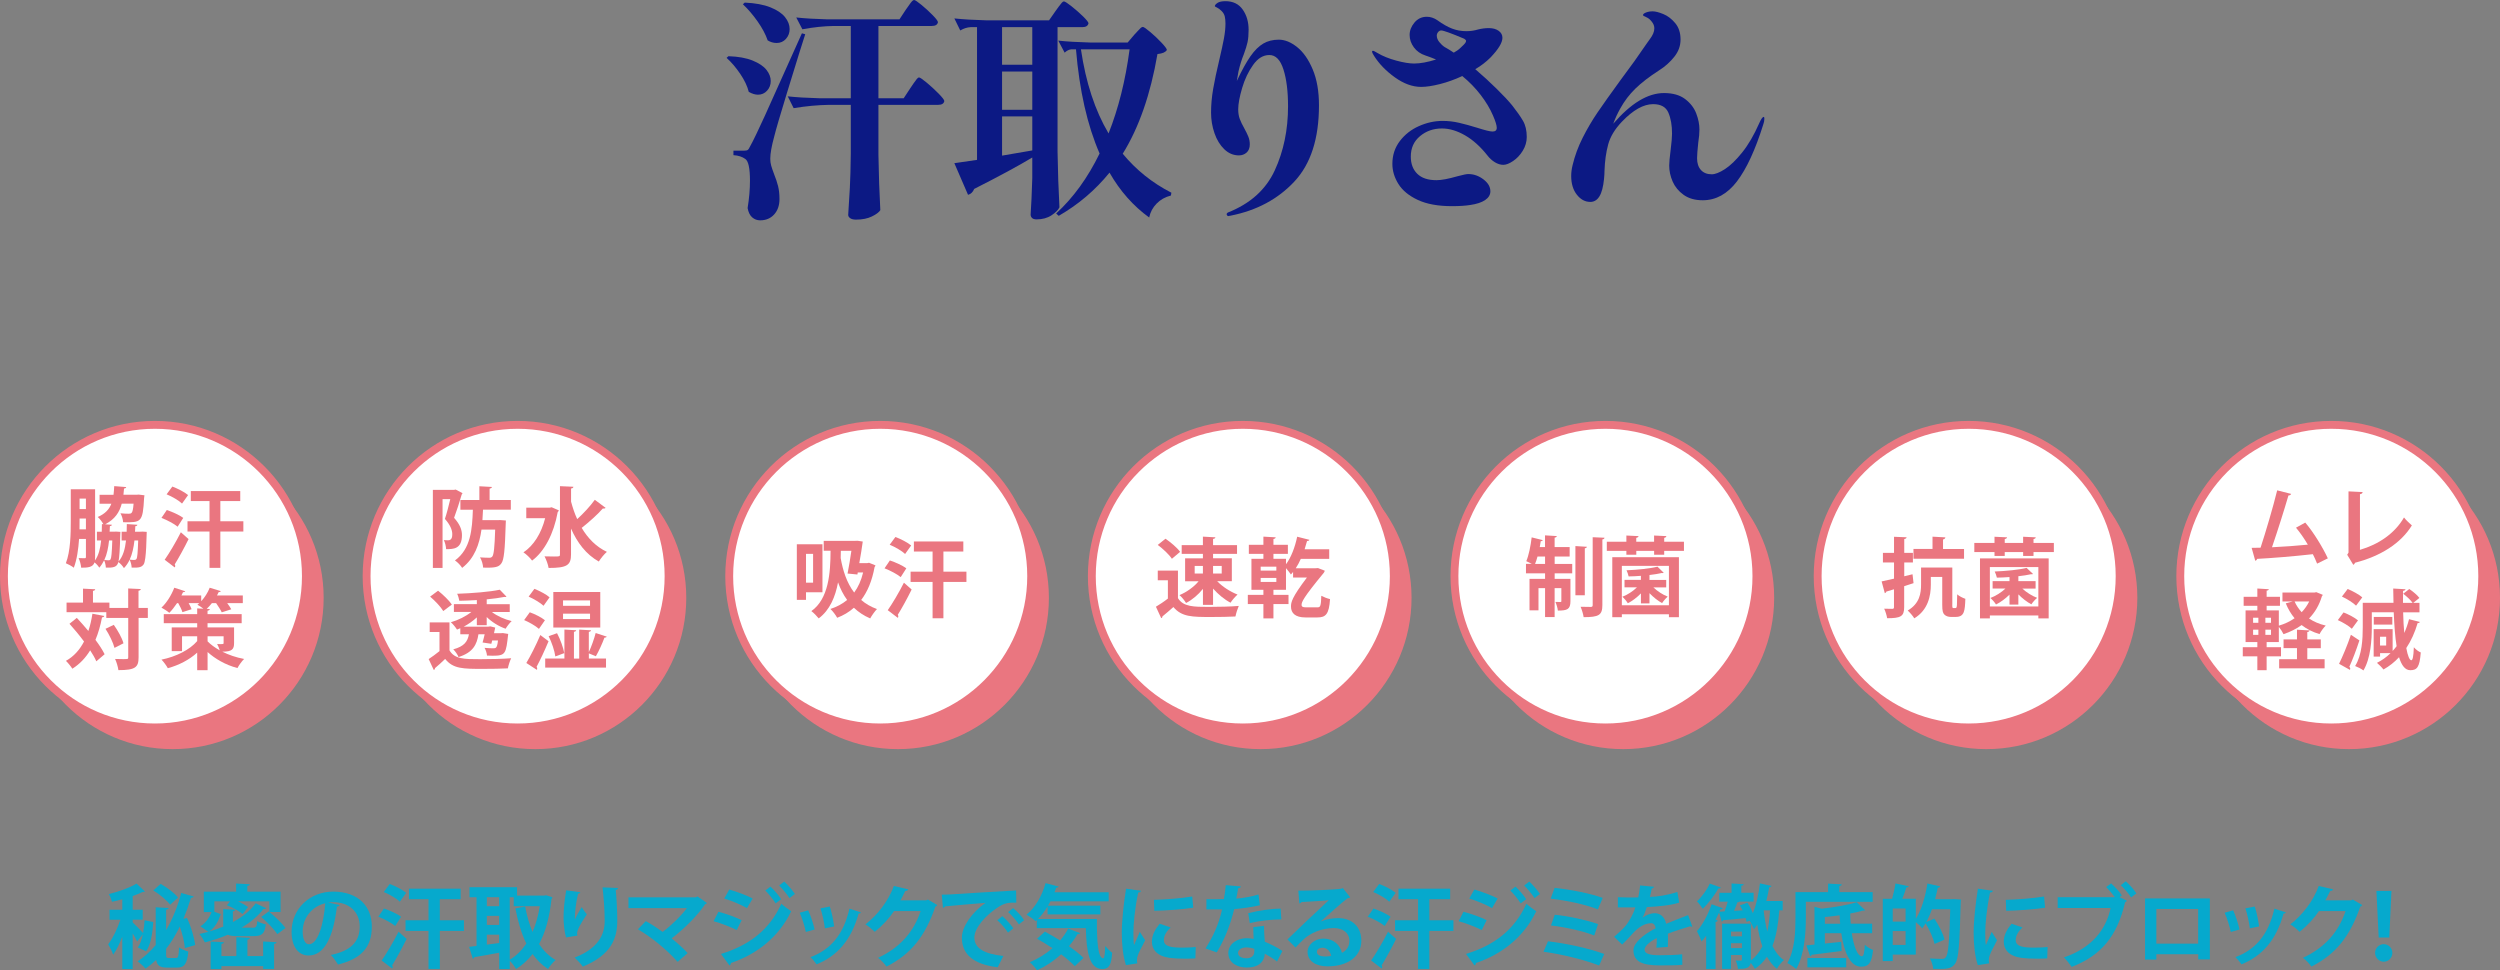<?xml version="1.0" encoding="UTF-8"?><svg id="_レイヤー_2" xmlns="http://www.w3.org/2000/svg" viewBox="0 0 635.17 246.5"><rect x="0" y="0" width="635.17" height="246.5" fill="#808080" stroke="none"/><defs><style>.cls-1{fill:#ea7680;}.cls-2{fill:#06a9cd;}.cls-3{fill:#0c1984;}.cls-4{fill:#fff;stroke:#ea7680;stroke-miterlimit:10;stroke-width:2px;}</style></defs><g id="_デザイン"><g><path class="cls-2" d="m35.03,240.71c.6-.87.99-2.05,1.26-3.33l-1.45,1.82c-.23-.53-.67-1.29-1.13-2.05v9.04h-2.64v-8.21c-.69,1.77-1.47,3.43-2.32,4.58-.23-.78-.85-1.95-1.27-2.64,1.2-1.52,2.37-4.02,3.11-6.25h-2.76v-2.53h3.24v-2.67c-.87.25-1.75.46-2.6.64-.14-.55-.51-1.43-.83-1.95,2.57-.64,5.38-1.63,7.04-2.67l2.14,2c-.16.14-.37.14-.6.14-.71.34-1.56.69-2.51,1.03v3.47h2.55v2.53h-2.55v.69c.57.51,2.12,2.09,2.64,2.71.18-1.03.32-2.14.39-3.24l2.21.44c-.21,2.76-.6,5.7-1.82,7.45l-2.12-.99Zm7.17,1.61c0,.94.09,1.08.74,1.08h1.77c.58,0,.69-.48.78-2.69.55.41,1.63.87,2.35,1.04-.28,3.1-.97,4.09-2.88,4.09h-2.46c-1.82,0-2.57-.48-2.83-1.95-.85.81-1.75,1.54-2.69,2.21-.44-.53-1.38-1.4-2-1.86,1.68-1.1,3.22-2.51,4.58-4.14v-9.59l3.27.18c-.02.23-.21.37-.62.44v5.17c1.63-2.78,2.92-5.98,3.84-9.43l3.15.9c-.07.21-.3.32-.67.32-.58,1.89-1.22,3.68-1.93,5.38l.9-.25c1.04,2.16,1.86,5.01,2.09,6.9l-2.62.76c-.11-1.47-.6-3.56-1.29-5.45-1.01,2.05-2.16,3.96-3.47,5.63v1.26Zm-1.38-17.75c1.61.92,3.52,2.32,4.41,3.47l-2,1.82c-.8-1.1-2.67-2.64-4.28-3.63l1.86-1.66Z"/><path class="cls-2" d="m64.19,235.7c.9,0,1.06-.23,1.17-1.68.51.34,1.52.69,2.18.83-.3,2.39-.99,2.99-3.13,2.99h-4.07c-1.13,0-1.91-.09-2.46-.35-1.84.78-3.79,1.43-5.82,1.95-.28-.57-.94-1.61-1.38-2.14.76-.16,1.5-.34,2.25-.55l-2.02-1.4c1.33-.83,2.28-2.18,2.83-3.63h-1.96v-5.17h8.21v-2.07l3.47.18c-.02.23-.18.37-.62.44v1.45h8.44v5.17h-2.83v-2.71h-7.96c.97.46,1.95.99,2.53,1.45l-1.38,1.77c-.85-.74-2.58-1.68-4-2.23l.8-.99h-3.98v2.64l1.63.6c-.55,1.7-1.38,3.33-2.9,4.39v.02c1.22-.35,2.39-.76,3.54-1.24-.02-.14-.02-.3-.02-.46v-3.98l3.04.16c-.02.23-.16.35-.58.41v2.71c2.39-1.26,4.42-2.85,5.79-4.76l2.67,1.26c-.09.11-.25.21-.46.21-.07,0-.16,0-.23-.02-1.45,1.86-3.36,3.43-5.54,4.74h2.76Zm2.67,7.2v-3.7l3.4.18c-.02.23-.21.37-.62.44v6.35h-2.78v-.71h-10.6v.74h-2.74v-6.99l3.36.18c-.02.23-.21.37-.62.44v3.08h3.79v-4.81l3.43.18c-.02.25-.18.39-.62.44v4.19h4Zm3.59-5.56c-.78-1.22-2.58-3.08-4.09-4.37l1.91-1.4c1.5,1.2,3.38,2.97,4.25,4.21l-2.07,1.56Z"/><path class="cls-2" d="m86.29,229.95c-.09.21-.37.39-.69.39-.94,7.86-3.24,12.42-7.2,12.42-2.51,0-4.32-2.12-4.32-6.02,0-5.89,4.69-10.21,10.55-10.21,6.51,0,9.84,3.86,9.84,8.85,0,5.4-2.78,8.21-8.58,9.68-.44-.69-1.08-1.66-1.84-2.44,5.24-1.03,7.34-3.54,7.34-7.2s-2.58-6.21-6.81-6.21c-.41,0-.78.05-1.17.09l2.88.64Zm-3.66-.46c-3.5.83-5.73,3.84-5.73,7.13,0,1.93.58,3.29,1.59,3.29,2.25,0,3.75-5.04,4.14-10.42Z"/><path class="cls-2" d="m97.54,230.82c1.45.48,3.4,1.36,4.37,2.09l-1.5,2.35c-.9-.76-2.81-1.77-4.3-2.35l1.43-2.09Zm-.58,13.22c1.22-1.75,2.94-4.62,4.3-7.31l2.05,1.82c-1.2,2.41-2.58,4.92-3.68,6.71.09.14.14.28.14.41s-.05.28-.14.39l-2.67-2.02Zm2.05-19.45c1.43.53,3.27,1.47,4.19,2.25l-1.61,2.25c-.83-.8-2.64-1.86-4.09-2.46l1.52-2.05Zm18.86,9.22v2.71h-6.12v9.66h-2.88v-9.66h-5.84v-2.71h5.84v-5.36h-4.97v-2.67h13.13v2.67h-5.29v5.36h6.12Z"/><path class="cls-2" d="m138.71,227.44l1.63.53c-.02.18-.14.35-.23.48-.48,4.6-1.52,8.39-3.15,11.41,1.13,1.68,2.51,3.08,4.21,4.05-.62.51-1.52,1.56-1.93,2.28-1.56-.99-2.85-2.28-3.93-3.79-1.2,1.52-2.57,2.78-4.18,3.79-.37-.62-1.03-1.52-1.61-2.07v2.07h-2.69v-4.14c-2.37.44-4.69.87-6.3,1.13-.05.23-.23.37-.41.39l-.94-3.01,1.89-.23v-12.37h-1.79v-2.55h12.09v2.14h6.88l.48-.09Zm-11.89.51h-3.13v2.28h3.13v-2.28Zm-3.13,4.74v2.3h3.13v-2.3h-3.13Zm0,4.78v2.53l3.13-.41v-2.12h-3.13Zm5.82-9.52v15.87c1.63-.94,3.04-2.35,4.21-4.09-1.26-2.58-2.14-5.59-2.78-8.94l2.48-.48c.44,2.32,1.04,4.51,1.88,6.48.83-1.93,1.45-4.14,1.84-6.55h-6.62v-2.28h-1.01Z"/><path class="cls-2" d="m143.8,238.18c-.44-1.61-.6-3.63-.62-4.99,0-1.7.18-4.21.67-6.99l3.59.48c-.07.28-.34.37-.57.41-.51,1.89-.9,5.2-.8,6.51.44-1.01,1.2-2.3,1.72-3.13.3.53.97,1.47,1.31,1.84-1.47,2.18-2.48,3.89-2.48,4.85,0,.16.02.34.07.55l-2.88.46Zm13.22-12.58c-.02.28-.21.44-.58.55.18,1.82.39,4.88.39,7.8-.02,4.44-1.45,8.62-8.76,11.64-.39-.6-1.47-1.75-2.07-2.3,6.3-2.44,7.63-6.16,7.63-9.29s-.3-6.42-.55-8.55l3.93.16Z"/><path class="cls-2" d="m179.6,229.4c-.07.18-.23.3-.48.37-1.91,2.87-5.36,6.28-8.48,8.65,1.36,1.08,3.08,2.62,4.07,3.73l-2.55,2.23c-2.55-2.92-6.62-6.28-10.1-8.28l2.02-2.07c1.38.74,2.9,1.75,4.28,2.74,2.39-1.79,4.78-4.19,6.16-6.05h-14.85v-2.74h17.15l.39-.23,2.39,1.66Z"/><path class="cls-2" d="m182.53,231.65c2.05.53,4.37,1.38,5.89,2.14l-1.24,2.51c-1.5-.76-3.91-1.72-5.89-2.25l1.24-2.39Zm.64,10.72c7.01-2.16,12.21-5.93,15.34-12.74.57.51,1.88,1.49,2.51,1.89-3.13,6.55-8.76,10.95-15.34,13.15.05.23-.07.48-.34.62l-2.16-2.92Zm2.12-16.37c2.05.6,4.35,1.45,5.93,2.28l-1.43,2.44c-1.61-.9-3.77-1.82-5.79-2.44l1.29-2.28Zm10.46-.74c.92.83,2.09,2.21,2.71,3.2l-1.4,1.06c-.53-.9-1.82-2.48-2.62-3.27l1.31-.99Zm3.5-1.29c.92.85,2.09,2.23,2.71,3.15l-1.38,1.06c-.58-.92-1.82-2.41-2.62-3.2l1.29-1.01Z"/><path class="cls-2" d="m205.34,231.28c.64,1.38,1.33,3.5,1.63,4.88l-2.23.62c-.3-1.43-.92-3.45-1.56-4.88l2.16-.62Zm13.38.53c-.07.18-.28.32-.57.3-1.89,6.78-5.45,10.78-10.69,12.9-.3-.46-1.04-1.38-1.56-1.82,4.92-1.84,8.37-5.5,9.91-12.33l2.92.94Zm-7.89-1.49c.48,1.4.92,3.61,1.1,5.06l-2.35.48c-.18-1.52-.64-3.61-1.13-5.08l2.37-.46Z"/><path class="cls-2" d="m238.14,229.95c-.09.18-.32.32-.51.44-2.6,7.52-6.19,12.05-12.39,15.18-.48-.64-1.33-1.63-2.16-2.21,5.75-2.69,9.11-6.74,10.83-11.89h-6.76c-1.15,1.75-3.01,3.77-4.9,5.27-.55-.55-1.59-1.4-2.37-1.89,2.99-2.28,5.82-5.91,7.22-9.75l3.66.85c-.09.28-.39.41-.76.41-.37.83-.83,1.63-1.22,2.39h6.55l.41-.21,2.39,1.4Z"/><path class="cls-2" d="m239.29,227.3c.71,0,1.77-.02,2.41-.07,2.64-.18,12.58-.8,16.46-.99l.05,3.1c-2.05-.07-3.17.11-4.99,1.4-2.53,1.68-5.66,4.85-5.66,7.47s2.32,4.14,7.36,4.67l-1.43,2.87c-6.53-.78-9.11-3.54-9.11-7.52,0-2.81,2.58-6.44,6.02-8.85-2.85.25-8.16.67-10.28.9-.05.18-.35.34-.55.39l-.3-3.38Zm15.36,5.47c.99.8,2.18,2.14,2.8,3.1l-1.36,1.08c-.51-.9-1.89-2.44-2.71-3.15l1.27-1.03Zm2.74-2.05c1.03.83,2.21,2.07,2.8,3.08l-1.33,1.06c-.53-.85-1.82-2.37-2.74-3.13l1.27-1.01Z"/><path class="cls-2" d="m266.16,230.32c-.74,1.2-1.56,2.28-2.44,3.17h14.97c-.04,5.59.25,9.98,1.61,9.98.34-.02.44-1.24.48-3.13.53.64,1.22,1.33,1.79,1.72-.21,2.9-.71,4.14-2.48,4.14-3.38,0-4.07-4.44-4.21-10.39h-12.46v-2.05l-.3.28c-.53-.48-1.63-1.26-2.32-1.66,2.18-1.7,3.96-4.81,4.85-8l3.31.87c-.09.18-.3.3-.64.3-.11.39-.25.76-.41,1.15h13.77v2.3h-14.79l-.62,1.1h13.29v2.23h-13.41v-2.02Zm-.71,6.37c1.2.64,2.55,1.4,3.89,2.25.8-.94,1.5-1.95,2.05-3.01l3.04,1.15c-.09.18-.32.3-.67.25-.62,1.08-1.36,2.12-2.18,3.06,1.47,1.03,2.81,2.07,3.7,2.99l-2.21,2.09c-.83-.9-2.07-1.95-3.47-3.01-1.82,1.66-3.89,3.04-6.09,4.05-.41-.55-1.31-1.56-1.88-2.05,2.07-.85,4.07-2.07,5.77-3.56-1.31-.87-2.67-1.7-3.91-2.39l1.98-1.82Z"/><path class="cls-2" d="m289.89,226.32c-.05.25-.25.41-.71.44-.87,4.07-1.22,8.19-1.22,10.12,0,1.31.02,2.46.16,3.24.28-.67,1.17-2.62,1.47-3.36l1.36,2.12c-.76,1.61-1.56,2.87-1.91,3.98-.12.39-.18.76-.18,1.1,0,.28.04.55.11.8l-2.9.44c-.74-2.21-1.06-5.15-1.06-8.21s.48-7.4,1.08-11.2l3.79.53Zm13.8,17.18c-.85.05-1.77.07-2.64.07-1.47,0-2.88-.07-3.91-.21-3.2-.44-4.48-2.14-4.48-4.09,0-1.66.76-3.08,1.98-4.58l2.76.94c-1.04,1.01-1.7,2.07-1.7,3.22,0,1.72,2.07,1.91,4.81,1.91,1.1,0,2.3-.05,3.29-.16l-.09,2.9Zm-10.51-14.88c2.62-.07,6.95-.37,9.73-.85l.25,2.85c-2.76.44-7.2.74-9.89.78l-.09-2.78Z"/><path class="cls-2" d="m315.28,225.21c-.07.23-.32.44-.71.48-.12.83-.34,1.95-.48,2.62,1.63-.12,3.98-.51,5.66-1.06l.35,2.74c-1.98.46-4.28.8-6.53.99-1.06,4.21-2.44,7.73-4.44,10.99l-2.85-1.01c1.91-2.9,3.43-6.32,4.21-9.91h-3.98v-2.6h2.55c.69,0,1.38-.02,1.89-.02.21-1.1.39-2.35.48-3.54l3.86.32Zm5.86,10.03c.02,1.38.09,2.69.21,4.02,1.24.51,3.24,1.47,4.46,2.35l-1.36,2.69c-.85-.71-2.23-1.52-3.11-2-.02.44-.09.71-.16.94-.48,1.49-1.7,2.58-4.46,2.58-2.09,0-4.65-1.01-4.65-3.73.05-2.37,2.37-3.73,4.65-3.73.57,0,1.17.07,1.79.18-.07-1.1-.09-2.25-.09-2.99l2.71-.32Zm-2.46,5.84c-.62-.25-1.47-.37-2.02-.37-1.13,0-2.09.51-2.12,1.38,0,.85.85,1.38,2.16,1.38,1.1,0,1.98-.55,1.98-1.68v-.71Zm6.88-7.5c-2.51.02-5.47.35-8.03.94l-.39-2.51c2.62-.67,5.72-1.15,8.23-1.15l.18,2.71Z"/><path class="cls-2" d="m335.57,234.11c1.26-.55,3.06-.85,4.39-.85,3.5,0,5.91,2.14,5.91,5.75,0,4.12-3.59,6.51-8.6,6.51-2.97,0-5.06-1.36-5.06-3.68,0-1.86,1.88-3.38,4.05-3.38,2.44,0,4.28,1.63,4.67,3.63,1.13-.55,1.91-1.63,1.91-3.06,0-1.98-1.63-3.24-3.96-3.24-3.13,0-6.02,1.31-7.66,2.85-.55.51-1.47,1.43-2.07,2.09l-2.05-2.05c1.63-1.63,7.43-7.13,10.51-9.98-1.13.16-5.1.37-6.94.48-.07.16-.35.3-.55.35l-.25-3.24c2.94,0,9.43-.25,10.95-.51l.35-.16,1.86,2.35c-.14.14-.41.23-.67.25-1.2.87-4.9,4.19-6.78,5.86v.02Zm1.22,8.9c.39,0,1.1-.07,1.4-.14-.16-1.22-1.13-2.09-2.16-2.09-.76,0-1.45.39-1.45,1.06,0,1.08,1.45,1.17,2.21,1.17Z"/><path class="cls-2" d="m348.93,230.82c1.45.48,3.4,1.36,4.37,2.09l-1.49,2.35c-.9-.76-2.81-1.77-4.3-2.35l1.43-2.09Zm-.57,13.22c1.22-1.75,2.94-4.62,4.3-7.31l2.05,1.82c-1.2,2.41-2.58,4.92-3.68,6.71.09.14.14.28.14.41s-.04.28-.14.39l-2.67-2.02Zm2.05-19.45c1.43.53,3.26,1.47,4.18,2.25l-1.61,2.25c-.83-.8-2.64-1.86-4.09-2.46l1.52-2.05Zm18.86,9.22v2.71h-6.12v9.66h-2.87v-9.66h-5.84v-2.71h5.84v-5.36h-4.97v-2.67h13.13v2.67h-5.29v5.36h6.12Z"/><path class="cls-2" d="m371.82,231.65c2.05.53,4.37,1.38,5.89,2.14l-1.24,2.51c-1.5-.76-3.91-1.72-5.89-2.25l1.24-2.39Zm.64,10.72c7.01-2.16,12.21-5.93,15.34-12.74.57.51,1.88,1.49,2.51,1.89-3.13,6.55-8.76,10.95-15.34,13.15.05.23-.07.48-.34.62l-2.16-2.92Zm2.12-16.37c2.05.6,4.35,1.45,5.93,2.28l-1.43,2.44c-1.61-.9-3.77-1.82-5.79-2.44l1.29-2.28Zm10.46-.74c.92.83,2.09,2.21,2.71,3.2l-1.4,1.06c-.53-.9-1.82-2.48-2.62-3.27l1.31-.99Zm3.5-1.29c.92.85,2.09,2.23,2.71,3.15l-1.38,1.06c-.58-.92-1.82-2.41-2.62-3.2l1.29-1.01Z"/><path class="cls-2" d="m393.3,239.15c4.78.57,10.37,1.79,14.28,3.22l-1.29,2.94c-3.38-1.33-9.29-2.87-14.14-3.5l1.15-2.67Zm1.68-13.57c3.89.39,9.2,1.43,12.21,2.55l-1.22,2.92c-3.26-1.31-8.09-2.28-12-2.74l1.01-2.74Zm.04,6.83c3.45.32,8.21,1.38,10.99,2.37l-.97,2.9c-2.58-1.06-7.33-2.14-10.99-2.55l.96-2.71Z"/><path class="cls-2" d="m429.94,235.4c-.07.02-.11.05-.18.05-.11,0-.23-.05-.32-.12-1.72.51-4,1.24-5.7,1.89.04.46.04.99.04,1.54s0,1.15-.04,1.82l-2.9.21c.07-.85.12-1.79.09-2.46-1.79.9-3.1,2.07-3.1,2.94,0,1.01,1.26,1.43,3.86,1.43,2.02,0,4.25-.07,5.7-.25l.04,2.67c-1.2.14-3.17.16-5.77.16-4.44,0-6.65-.99-6.65-3.84,0-1.84,2.39-3.93,5.63-5.59-.07-.67-.41-1.29-1.1-1.29-1.52,0-3.13.78-5.01,2.92-.55.64-1.4,1.54-2.39,2.51l-2.05-1.98c.97-.83,2.09-1.82,2.81-2.67,1.01-1.17,2.14-3.2,2.58-4.81l-.87.02c-.51,0-2.99.02-3.56,0v-2.6c1.29.07,2.94.07,3.96.07l1.22-.02c.21-.94.34-1.86.48-3.04l3.52.34c-.04.23-.25.39-.57.44-.12.74-.3,1.43-.48,2.14,1.82-.05,4.53-.44,6.99-1.26l.46,2.71c-2.21.71-5.38.99-8.21,1.13-.41,1.22-.8,2.21-1.13,2.69h.02c.83-.64,2.02-1.13,3.15-1.13,1.33,0,2.51.94,2.85,2.69,1.77-.76,3.93-1.54,5.59-2.21l1.06,2.9Z"/><path class="cls-2" d="m452.94,231.28h-.87c-.28,3.47-.76,6.51-1.75,9.06.74,1.52,1.68,2.76,2.92,3.59-.58.48-1.4,1.5-1.79,2.21-1.01-.8-1.84-1.84-2.53-3.06-.8,1.22-1.82,2.25-3.06,3.08-.21-.39-.67-1.06-1.06-1.54-.25,1.4-1.29,1.54-3.22,1.54-.09-.62-.32-1.54-.6-2.12.58.02,1.13.02,1.33.02.18,0,.25-.07.25-.28v-1.15h-2.78v3.52h-2.25v-11.47h7.31v9.31c1.24-.9,2.21-2.12,2.92-3.56-.58-1.66-.99-3.52-1.29-5.5-.25.41-.53.78-.8,1.15-.23-.53-.76-1.56-1.15-2.16l-.76.3c-.07-.3-.14-.62-.25-.97-2.16.23-4.28.44-5.72.55-.02.18-.21.3-.35.35l-.67-2.3c-.28.62-.58,1.24-.88,1.84l.53.18c-.02.18-.21.32-.55.37v11.93h-2.39v-8.44c-.39.53-.78,1.03-1.17,1.47-.21-.6-.83-2.02-1.17-2.62,1.38-1.54,2.85-4.25,3.73-6.85l2.85,1.03c-.12.23-.34.3-.6.25l-.25.62,1.29-.07c.3-.76.58-1.66.8-2.48h-2.14v-2.25h3.11v-2.37l3.08.18c-.02.21-.18.34-.6.41v1.77h3.13v2.25h-3.59c-.09.11-.28.18-.53.18-.21.64-.53,1.43-.85,2.16l2.16-.12c-.21-.44-.46-.87-.69-1.26l1.91-.69c.55.78,1.04,1.77,1.4,2.67.87-2.05,1.45-4.81,1.79-7.57l2.94.64c-.05.21-.25.32-.58.32-.21,1.17-.44,2.37-.74,3.52h4.16v2.32Zm-15.75-5.79c-.09.18-.28.25-.58.23-.9,1.56-2.48,3.75-4,5.17-.35-.53-1.01-1.43-1.47-1.89,1.27-1.17,2.62-3.06,3.27-4.51l2.78.99Zm5.38,11.2h-2.78v1.2h2.78v-1.2Zm-2.78,4.19h2.78v-1.24h-2.78v1.24Zm8.32-9.59l-.02.05c.21,1.86.51,3.68.92,5.33.37-1.63.58-3.43.71-5.38h-1.61Z"/><path class="cls-2" d="m475.78,229.12h-16.97v4.05c0,3.75-.34,9.45-2.46,13.04-.46-.46-1.63-1.24-2.25-1.52,1.93-3.29,2.07-8.12,2.07-11.52v-6.51h8.28v-2.16l3.49.18c-.02.23-.18.37-.62.46v1.52h8.46v2.46Zm-.14,7.98h-5.17c.51,3.31,1.47,5.89,2.58,5.86.44,0,.64-.92.74-2.92.55.53,1.43,1.08,2.09,1.31-.34,3.47-1.22,4.25-3.04,4.25-2.76,0-4.32-3.66-5.04-8.51h-4.16v2.64l4.16-.44.09,2.32c-2.78.37-5.7.74-7.59.97-.05.18-.23.32-.41.37l-.94-2.76,2.05-.21v-9.59l1.82.48c3.27-.37,6.74-.94,8.9-1.66l2.16,2.05c-.12.09-.25.09-.6.09-.92.28-2,.53-3.2.74,0,.85.05,1.72.12,2.58h5.45v2.41Zm-16.44,8.67v-2.37h9.86v2.37h-9.86Zm4.44-11.08h3.89c-.07-.69-.12-1.43-.14-2.14-1.24.18-2.51.32-3.75.44v1.7Z"/><path class="cls-2" d="m496.75,228.45l1.45.09c0,.21-.02.6-.05.87-.28,10.58-.53,14.26-1.43,15.43-.74,1.03-1.54,1.33-3.79,1.33-.55,0-1.17-.02-1.77-.02-.05-.76-.39-1.91-.85-2.64,1.33.09,2.55.11,3.13.11.41,0,.67-.11.92-.41.62-.71.92-4.02,1.13-12.19h-4.65c-.41,1.17-.87,2.25-1.43,3.24l2.05-.87c1.1,1.66,2.23,3.82,2.58,5.33l-2.53,1.1c-.3-1.38-1.24-3.52-2.28-5.22-.28.46-.55.87-.83,1.27-.37-.44-1.08-1.13-1.66-1.59v8.26h-5.86v1.63h-2.53v-15.82h2.37c.34-1.2.69-2.74.85-3.89l3.38.71c-.09.21-.28.3-.62.32-.25.85-.64,1.93-1.03,2.85h3.45v5.1c1.4-2.16,2.42-5.61,2.94-8.97l3.26.74c-.07.18-.28.35-.6.32-.21.97-.44,1.95-.69,2.92h4.48l.6-.02Zm-12.6,5.7v-3.33h-3.27v3.33h3.27Zm-3.27,5.93h3.27v-3.52h-3.27v3.52Z"/><path class="cls-2" d="m506.32,226.32c-.04.25-.25.41-.71.44-.87,4.07-1.22,8.19-1.22,10.12,0,1.31.02,2.46.16,3.24.28-.67,1.17-2.62,1.47-3.36l1.36,2.12c-.76,1.61-1.56,2.87-1.91,3.98-.12.39-.18.76-.18,1.1,0,.28.05.55.11.8l-2.9.44c-.74-2.21-1.06-5.15-1.06-8.21s.48-7.4,1.08-11.2l3.79.53Zm13.8,17.18c-.85.05-1.77.07-2.64.07-1.47,0-2.87-.07-3.91-.21-3.2-.44-4.48-2.14-4.48-4.09,0-1.66.76-3.08,1.98-4.58l2.76.94c-1.04,1.01-1.7,2.07-1.7,3.22,0,1.72,2.07,1.91,4.81,1.91,1.1,0,2.3-.05,3.29-.16l-.09,2.9Zm-10.51-14.88c2.62-.07,6.94-.37,9.73-.85l.25,2.85c-2.76.44-7.2.74-9.89.78l-.09-2.78Z"/><path class="cls-2" d="m536.36,224.45c.94.8,2.14,2.14,2.74,3.04l-.58.46,1.86.9c-.09.16-.25.3-.46.39-2.02,8.6-6.03,13.5-13.57,16.42-.53-.78-1.38-1.82-1.98-2.41,7.08-2.41,10.71-7.06,11.87-12.56h-13.45v-2.74h14.53c-.6-.83-1.54-1.93-2.21-2.58l1.24-.92Zm5.08,3.56c-.51-.85-1.79-2.35-2.62-3.1l1.26-1.01c.97.83,2.12,2.16,2.71,3.08l-1.36,1.04Z"/><path class="cls-2" d="m561.45,228.25v15.5h-2.94v-1.31h-10.65v1.36h-2.87v-15.54h16.46Zm-2.97,11.5v-8.81h-10.62v8.81h10.62Z"/><path class="cls-2" d="m567.37,231.28c.64,1.38,1.33,3.5,1.63,4.88l-2.23.62c-.3-1.43-.92-3.45-1.56-4.88l2.16-.62Zm13.38.53c-.07.18-.28.32-.57.3-1.89,6.78-5.45,10.78-10.69,12.9-.3-.46-1.03-1.38-1.56-1.82,4.92-1.84,8.37-5.5,9.91-12.33l2.92.94Zm-7.89-1.49c.48,1.4.92,3.61,1.1,5.06l-2.35.48c-.18-1.52-.64-3.61-1.13-5.08l2.37-.46Z"/><path class="cls-2" d="m600.16,229.95c-.09.18-.32.32-.51.44-2.6,7.52-6.19,12.05-12.39,15.18-.48-.64-1.33-1.63-2.16-2.21,5.75-2.69,9.11-6.74,10.83-11.89h-6.76c-1.15,1.75-3.01,3.77-4.9,5.27-.55-.55-1.59-1.4-2.37-1.89,2.99-2.28,5.82-5.91,7.22-9.75l3.66.85c-.09.28-.39.41-.76.41-.37.83-.83,1.63-1.22,2.39h6.55l.41-.21,2.39,1.4Z"/><path class="cls-2" d="m603.43,242.11c0-1.22.99-2.23,2.21-2.23s2.18,1.01,2.18,2.23-.97,2.23-2.18,2.23-2.21-1.03-2.21-2.23Zm.92-3.91l-.58-11.84h3.82l-.55,11.84h-2.69Z"/></g><g><path class="cls-3" d="m185.08,14.28c2.48.08,4.53.45,6.15,1.11,1.62.66,2.79,1.45,3.51,2.37.72.92,1.08,1.86,1.08,2.82s-.31,1.78-.93,2.46c-.62.68-1.39,1.02-2.31,1.02-.72,0-1.5-.24-2.34-.72-.36-1.44-1.08-2.96-2.16-4.56-1.08-1.6-2.24-2.96-3.48-4.08l.48-.42Zm3.9,24c.48,0,.81-.06.99-.18.18-.12.41-.48.69-1.08.68-1.2,1.9-3.73,3.66-7.59,1.76-3.86,4.9-10.85,9.42-20.97l.84.24-1.56,4.92c-.32,1-1.35,4.34-3.09,10.02-1.74,5.68-2.81,9.34-3.21,10.98-.68,2.48-1.02,4.38-1.02,5.7,0,.6.07,1.16.21,1.68.14.52.39,1.26.75,2.22.44,1.08.78,2.1,1.02,3.06.24.96.36,2.06.36,3.3,0,1.6-.45,2.9-1.35,3.9-.9,1-2.09,1.5-3.57,1.5-.76,0-1.43-.25-2.01-.75-.58-.5-.97-1.29-1.17-2.37.4-2.44.6-4.76.6-6.96,0-3.16-.4-5-1.2-5.52-.76-.56-1.76-.88-3-.96v-1.14h2.64Zm.24-37.62c2.64.12,4.81.52,6.51,1.2,1.7.68,2.94,1.51,3.72,2.49.78.98,1.17,1.99,1.17,3.03,0,.96-.31,1.79-.93,2.49-.62.7-1.41,1.05-2.37,1.05-.8,0-1.56-.22-2.28-.66-.52-1.52-1.37-3.12-2.55-4.8-1.18-1.68-2.43-3.14-3.75-4.38l.48-.42Zm40.92,1.8c.24-.32.51-.7.81-1.14.3-.44.55-.77.75-.99.2-.22.38-.33.54-.33.24,0,.86.41,1.86,1.23,1,.82,1.95,1.69,2.85,2.61.9.92,1.35,1.52,1.35,1.8-.12.64-.64.96-1.56.96h-13.56v18.36h6.42l1.74-2.64c.16-.24.41-.61.75-1.11.34-.5.62-.88.84-1.14.22-.26.41-.39.57-.39.24,0,.89.44,1.95,1.32,1.06.88,2.07,1.81,3.03,2.79.96.98,1.44,1.61,1.44,1.89-.12.64-.64.96-1.56.96h-15.18v12.66c.08,4.96.24,9.66.48,14.1-.32.52-1.03,1.05-2.13,1.59-1.1.54-2.45.81-4.05.81-.64,0-1.13-.12-1.47-.36-.34-.24-.51-.52-.51-.84.16-2.36.3-4.65.42-6.87.12-2.22.2-5.13.24-8.73v-12.36h-5.52c-2.84.04-5.84.32-9,.84l-1.5-3c2.2.24,4.86.4,7.98.48h8.04V6.6h-4.38c-2.48.04-5.12.32-7.92.84l-1.56-3c2.2.24,4.86.4,7.98.48h18.24l1.62-2.46Z"/><path class="cls-3" d="m268.21,2.76c.2-.28.46-.64.78-1.08.32-.44.58-.77.78-.99.2-.22.38-.33.54-.33.24,0,.88.41,1.92,1.23,1.04.82,2.02,1.68,2.94,2.58.92.9,1.38,1.49,1.38,1.77-.16.64-.68.96-1.56.96h-6.3v31.68c.08,4.96.24,9.66.48,14.1-.32.68-1,1.36-2.04,2.04-1.04.68-2.3,1.02-3.78,1.02-.52,0-.9-.12-1.14-.36-.24-.24-.36-.52-.36-.84.16-2.28.3-5.36.42-9.24v-5.28c-3.6,2.16-8.52,4.82-14.76,7.98-.32.8-.84,1.3-1.56,1.5l-3.48-8.04,5.76-.84V6.9h-1.62c-.88.04-1.76.32-2.64.84l-1.5-3.06c2.2.24,4.86.4,7.98.48h16.08l1.68-2.4Zm-5.94,13.68V6.9h-7.68v9.54h7.68Zm0,1.74h-7.68v9.72h7.68v-9.72Zm-7.68,21.36l7.68-1.32v-8.64h-7.68v9.96Zm14.4,15.3l-.66-.6c4.36-4,8.04-9.08,11.04-15.24-3.12-7.16-5.12-15.98-6-26.46h-1.2c-.56.04-1.12.32-1.68.84l-1.62-3.06c2.2.24,4.86.4,7.98.48h9.66l1.68-1.98c.2-.2.47-.49.81-.87.34-.38.61-.66.81-.84.2-.18.38-.27.54-.27.24,0,.87.43,1.89,1.29,1.02.86,1.98,1.77,2.88,2.73.9.96,1.35,1.58,1.35,1.86-.2.28-.48.5-.84.66-.36.16-.88.28-1.56.36-1.76,10.24-4.7,18.68-8.82,25.32,3.4,4.12,7.52,7.42,12.36,9.9l-.12.72c-1.44.36-2.65,1.04-3.63,2.04-.98,1-1.61,2.18-1.89,3.54-4.04-2.92-7.4-6.72-10.08-11.4-3.6,4.44-7.9,8.1-12.9,10.98Zm5.64-42.3c1.24,8.44,3.58,15.56,7.02,21.36,2.52-6.36,4.3-13.48,5.34-21.36h-12.36Z"/><path class="cls-3" d="m329.56,11.97c1.58,1.26,2.9,3.15,3.96,5.67,1.06,2.52,1.59,5.56,1.59,9.12,0,8.44-2.08,14.89-6.24,19.35-4.16,4.46-9.54,7.35-16.14,8.67l-.66.12c-.12,0-.22-.06-.3-.18-.08-.12-.12-.22-.12-.3,0-.16.1-.3.3-.42,5.68-2.24,9.65-5.8,11.91-10.68,2.26-4.88,3.39-10.32,3.39-16.32,0-3.8-.39-6.92-1.17-9.36-.78-2.44-1.97-3.66-3.57-3.66s-2.94.84-4.14,2.52c-1.2,1.68-2.13,3.64-2.79,5.88-.66,2.24-.99,4.04-.99,5.4,0,.92.13,1.73.39,2.43.26.7.65,1.51,1.17,2.43.44.8.78,1.5,1.02,2.1.24.6.36,1.24.36,1.92,0,.92-.27,1.62-.81,2.1s-1.19.72-1.95.72c-1.4,0-2.64-.52-3.72-1.56-1.08-1.04-1.91-2.4-2.49-4.08-.58-1.68-.87-3.42-.87-5.22,0-1.96.18-3.98.54-6.06.36-2.08.88-4.54,1.56-7.38.52-2.2.91-4,1.17-5.4.26-1.4.39-2.66.39-3.78,0-.72-.06-1.33-.18-1.83-.12-.5-.38-.95-.78-1.35-.44-.44-.84-.74-1.2-.9-.36-.16-.54-.28-.54-.36,0-.24.22-.51.66-.81.44-.3,1.12-.45,2.04-.45,1.92,0,3.38.71,4.38,2.13,1,1.42,1.5,3.13,1.5,5.13,0,1.28-.09,2.33-.27,3.15-.18.82-.49,1.83-.93,3.03-.56,1.36-1.02,2.84-1.38,4.44l-.42,2.4c1.28-2.72,2.44-4.82,3.48-6.3,1.04-1.48,2.12-2.55,3.24-3.21,1.12-.66,2.44-.99,3.96-.99s3.07.63,4.65,1.89Z"/><path class="cls-3" d="m386.94,30.69c.64,1.1.96,2.47.96,4.11,0,1.24-.34,2.41-1.02,3.51-.68,1.1-1.5,1.97-2.46,2.61-.96.64-1.78.96-2.46.96-.72,0-1.44-.22-2.16-.66-.72-.44-1.34-1-1.86-1.68-1.8-2.28-3.71-4-5.73-5.16-2.02-1.16-3.97-1.74-5.85-1.74-2.16,0-4.02.65-5.58,1.95-1.56,1.3-2.34,3.03-2.34,5.19,0,1.84.55,3.3,1.65,4.38,1.1,1.08,2.73,1.62,4.89,1.62,1.24,0,3.04-.34,5.4-1.02,1.36-.36,2.24-.54,2.64-.54,1.4,0,2.69.45,3.87,1.35,1.18.9,1.77,1.91,1.77,3.03,0,.88-.44,1.62-1.32,2.22-.88.6-2.14,1.02-3.78,1.26-1.24.2-2.8.3-4.68.3-3.52,0-6.41-.53-8.67-1.59-2.26-1.06-3.9-2.41-4.92-4.05-1.02-1.64-1.53-3.34-1.53-5.1,0-2.2.63-4.13,1.89-5.79,1.26-1.66,2.88-2.93,4.86-3.81,1.98-.88,3.99-1.32,6.03-1.32,1.4,0,2.79.16,4.17.48,1.38.32,2.91.74,4.59,1.26,2,.64,3.3.96,3.9.96.72,0,1.08-.32,1.08-.96,0-.6-.32-1.64-.96-3.12-.76-1.76-1.81-3.51-3.15-5.25-1.34-1.74-2.89-3.33-4.65-4.77-1.88.88-3.77,1.56-5.67,2.04-1.9.48-3.49.72-4.77.72-2.2,0-4.43-.81-6.69-2.43-2.26-1.62-4.03-3.45-5.31-5.49-.32-.48-.48-.84-.48-1.08,0-.12.08-.18.24-.18.08,0,.25.07.51.21.26.14.49.27.69.39,1.28.76,2.84,1.39,4.68,1.89,1.84.5,3.36.75,4.56.75,1.56,0,3.42-.34,5.58-1.02-.84-.36-1.74-.7-2.7-1.02-1.24-.4-2.22-1.09-2.94-2.07-.72-.98-1.08-2.03-1.08-3.15s.41-2.17,1.23-3.15c.82-.98,1.87-1.47,3.15-1.47.92,0,1.82.3,2.7.9,1.32.96,2.55,1.66,3.69,2.1,1.14.44,2.35.66,3.63.66,1.04,0,2.02-.14,2.94-.42.96-.24,1.88-.36,2.76-.36,1.04,0,1.88.23,2.52.69.64.46.96,1.05.96,1.77,0,1.24-1.02,2.92-3.06,5.04-1.12,1.12-2.4,2.1-3.84,2.94,1.92,1.64,3.74,3.31,5.46,5.01,1.72,1.7,3.02,3.09,3.9,4.17,1.2,1.52,2.12,2.83,2.76,3.93Zm-17.58-17.31c.72-.4,1.28-.8,1.68-1.2.12-.12.39-.38.81-.78.42-.4.63-.74.63-1.02,0-.16-.16-.34-.48-.54-3.32-1.4-5.26-2.1-5.82-2.1-.32,0-.59.14-.81.42-.22.28-.33.58-.33.9,0,.56.22,1.11.66,1.65.44.54.88.95,1.32,1.23.8.44,1.58.92,2.34,1.44Z"/><path class="cls-3" d="m448.27,30.18c0,.48-.1.98-.3,1.5-2,6.4-4.22,11.2-6.66,14.4-2.44,3.2-5.34,4.8-8.7,4.8-1.96,0-3.58-.46-4.86-1.38-1.28-.92-2.21-2.05-2.79-3.39-.58-1.34-.87-2.69-.87-4.05,0-.76.12-2.06.36-3.9.24-1.92.36-3.32.36-4.2,0-2.12-.31-3.9-.93-5.34-.62-1.44-1.91-2.16-3.87-2.16-2.44,0-5.08,1.48-7.92,4.44-1.8,1.88-2.97,3.82-3.51,5.82-.54,2-.85,4.24-.93,6.72,0,.56-.04,1.24-.12,2.04-.2,2-.59,3.47-1.17,4.41s-1.35,1.41-2.31,1.41c-1.32,0-2.46-.61-3.42-1.83s-1.44-2.81-1.44-4.77c0-.88.12-1.8.36-2.76.56-2.36,1.41-4.67,2.55-6.93,1.14-2.26,2.39-4.39,3.75-6.39,1.36-2,3.32-4.76,5.88-8.28,2.44-3.24,4.66-6.34,6.66-9.3.12-.2.37-.55.75-1.05.38-.5.67-.98.87-1.44.2-.46.3-.91.3-1.35,0-.48-.14-.94-.42-1.38-.48-.72-1.01-1.2-1.59-1.44-.58-.24-.87-.42-.87-.54,0-.24.25-.46.75-.66.5-.2,1.07-.3,1.71-.3.68,0,1.58.23,2.7.69,1.12.46,2.13,1.23,3.03,2.31.9,1.08,1.35,2.46,1.35,4.14s-.53,3.07-1.59,4.41c-1.06,1.34-2.35,2.49-3.87,3.45-2.48,1.6-4.48,3.14-6,4.62-1.52,1.48-2.8,3.16-3.84,5.04-.72,1.28-1.32,2.58-1.8,3.9,4.48-5.2,8.78-7.8,12.9-7.8,2.24,0,4.03.51,5.37,1.53,1.34,1.02,2.28,2.24,2.82,3.66.54,1.42.81,2.77.81,4.05,0,.96-.1,2.08-.3,3.36-.2,1.88-.3,3.2-.3,3.96,0,1.28.33,2.28.99,3,.66.72,1.57,1.08,2.73,1.08.88,0,2-.44,3.36-1.32,1.36-.88,2.82-2.29,4.38-4.23,1.56-1.94,3-4.41,4.32-7.41.48-1.08.86-1.62,1.14-1.62.12,0,.18.16.18.48Z"/></g><g><ellipse class="cls-1" cx="43.87" cy="151.89" rx="38.36" ry="38.44"/><ellipse class="cls-4" cx="39.36" cy="146.38" rx="38.36" ry="38.44"/><g><path class="cls-1" d="m36.11,135.06l1.17.07c-.07.59-.04,7.24-.79,8.27-.51.66-.99.88-3.04.81-.02-.62-.24-1.45-.51-2-.37.79-.86,1.52-1.45,2.13-.31-.51-.9-1.19-1.43-1.54-.31,1.36-1.43,1.47-3.17,1.41-.02-.55-.18-1.32-.44-1.85-.33.68-.73,1.32-1.23,1.87-.24-.42-.75-.99-1.21-1.34-.4,1.32-1.94,1.34-3.39,1.34-.04-.64-.33-1.78-.64-2.44.64.04,1.3.04,1.54.04s.31-.09.31-.37v-4.53h-1.74c-.18,2.57-.55,5.28-1.34,7.31-.44-.37-1.45-.92-2.02-1.14,1.19-3.06,1.25-7.52,1.25-10.76v-8.03h6.18v17.21c0,.33-.02.62-.04.88.95-1.3,1.36-3.06,1.58-5.08h-1.08v-2.22h1.23c.02-.64.04-1.28.04-1.94l.37.02c-.33-.62-.92-1.39-1.43-1.83,1.89-.81,2.91-1.94,3.46-3.37h-2.99v-2.27h3.54c.09-.68.13-1.43.18-2.2l3.04.24c-.02.2-.2.33-.55.37-.04.53-.09,1.06-.15,1.58h3.32l.57-.04,1.45.18c-.02.22-.04.48-.09.7-.33,6.18-.73,6.23-5.33,6.14-.04-.7-.31-1.65-.68-2.27.88.11,1.74.11,2.13.11.33,0,.53-.04.7-.22.24-.24.4-.9.51-2.33h-3.01c-.57,2.16-1.72,3.96-4.22,5.24l1.72.11c-.02.2-.2.31-.51.35l-.07,1.41h1.19l.44-.02,1.12.07c-.02.18-.02.44-.04.66-.11,3.81-.22,5.83-.46,6.89,1.17-1.32,1.67-3.19,1.92-5.37h-1.12v-2.22h1.28c.02-.64.04-1.28.04-1.94l2.68.18c-.02.22-.2.33-.53.37-.02.46-.02.92-.07,1.39h1.34l.46-.02Zm-15.89-3.32c0,1.39,0,1.98-.02,2.75h1.63v-2.75h-1.61Zm1.61-5.06h-1.61v2.66h1.61v-2.66Zm5.88,10.63c-.2,1.83-.53,3.54-1.21,4.97.46.04.84.07,1.06.07.24,0,.4-.04.53-.26.2-.33.33-1.54.44-4.77h-.81Zm6.45,0c-.2,1.78-.55,3.45-1.21,4.88.53.07.92.07,1.19.07.22,0,.37-.04.53-.26.22-.31.33-1.52.44-4.69h-.95Z"/><path class="cls-1" d="m42.38,129.58c1.39.46,3.26,1.3,4.18,2l-1.43,2.24c-.86-.73-2.68-1.69-4.11-2.24l1.36-2Zm-.55,12.65c1.17-1.67,2.82-4.42,4.12-7l1.96,1.74c-1.14,2.31-2.46,4.71-3.52,6.42.09.13.13.26.13.4s-.04.26-.13.37l-2.55-1.94Zm1.96-18.61c1.36.51,3.12,1.41,4,2.16l-1.54,2.16c-.79-.77-2.53-1.78-3.92-2.35l1.45-1.96Zm18.04,8.82v2.6h-5.85v9.24h-2.75v-9.24h-5.59v-2.6h5.59v-5.13h-4.75v-2.55h12.56v2.55h-5.06v5.13h5.85Z"/><path class="cls-1" d="m19.52,156.99c.95,1.01,1.96,2.16,2.93,3.32.46-1.34.79-2.82,1.03-4.38l3.01.57c-.07.22-.24.33-.57.35-.4,2.09-.95,4-1.67,5.72.99,1.32,1.8,2.57,2.33,3.65l-2.11,1.8c-.35-.84-.9-1.78-1.56-2.79-1.17,1.91-2.64,3.48-4.53,4.67-.33-.55-1.12-1.52-1.63-2,1.98-1.1,3.48-2.77,4.6-4.91-1.17-1.58-2.49-3.17-3.7-4.51l1.87-1.5Zm18.04-2.53v2.53h-2.35v9.99c0,2.55-.79,3.28-5.13,3.28-.09-.77-.46-2.05-.84-2.84.75.04,1.47.04,2.02.04,1.3,0,1.32,0,1.32-.48v-9.99h-5.57v-1.45h-10.1v-2.44h4.18v-3.54l3.1.15c-.02.22-.18.35-.57.42v2.97h4.18v1.36h4.77v-4.95l3.21.15c-.04.22-.2.37-.59.44v4.36h2.35Zm-8.47,10.14c-.33-1.3-1.3-3.32-2.29-4.84l2.11-1.01c1.03,1.45,2.11,3.37,2.46,4.69l-2.29,1.17Z"/><path class="cls-1" d="m59.47,159.41v3.96c0,1.56-.46,2.2-2.99,2.2,1.61.81,3.5,1.47,5.54,1.85-.57.55-1.34,1.63-1.69,2.31-3.06-.79-5.74-2.4-7.59-4.07v4.62h-2.64v-4.47c-2.02,1.83-4.64,3.19-7.46,3.96-.35-.66-1.08-1.65-1.61-2.18,3.72-.75,7.17-2.49,9.07-4.71v-1.23h-3.85v3.78h-2.62v-6.03h6.47v-1.06h-8.49v-2.31h8.49v-1.45l1.58.07c-.46-.35-1.08-.77-1.52-1.01.15-.13.31-.26.48-.4h-2.71c.33.55.59,1.1.75,1.54l-2.33.75c-.18-.62-.62-1.52-1.06-2.29h-.31c-.62.92-1.3,1.8-1.96,2.46-.48-.42-1.41-1.01-2-1.32,1.3-1.19,2.55-3.19,3.26-5.06l2.79.9c-.09.15-.29.26-.57.22-.11.26-.26.55-.4.84h5.02v1.47c.9-.97,1.69-2.2,2.16-3.43l2.82.86c-.07.18-.26.26-.53.24-.13.29-.29.57-.44.86h6.56v1.96h-3.96c.42.55.79,1.12,1.03,1.56l-2.42.77c-.29-.62-.88-1.54-1.43-2.33h-1.08c-.42.53-.86,1.03-1.32,1.45l.79.04c-.02.24-.18.35-.57.44v.86h8.67v2.31h-8.67v1.06h6.73Zm-6.73,2.24v1.3c.75.77,1.8,1.56,3.1,2.29-.15-.55-.44-1.17-.68-1.61,1.65.07,1.65,0,1.65-.26v-1.72h-4.07Z"/></g><ellipse class="cls-1" cx="136" cy="151.89" rx="38.36" ry="38.44"/><ellipse class="cls-4" cx="131.5" cy="146.38" rx="38.36" ry="38.44"/><g><path class="cls-1" d="m115.79,124.39l1.72.9c-.04.11-.11.24-.2.33-.51,1.8-1.28,4.18-1.94,5.94,1.5,1.69,2,3.04,2,4.4,0,3.56-2.2,3.56-4.03,3.56-.02-.68-.26-1.69-.57-2.29.42.04.79.04,1.08.04.99,0,1.06-.95,1.06-1.58,0-1.03-.53-2.35-1.87-3.85.48-1.43.99-3.45,1.36-5.02h-1.96v17.47h-2.46v-19.83h5.39l.42-.09Zm13.99,5.1h-7.06c-.04.88-.09,1.76-.15,2.66h3.92l.59-.02,1.45.11c0,.22-.02.55-.04.81-.2,6.69-.44,9.24-1.12,10.1-.51.68-1.06,1.08-3.41,1.08-.37,0-.79,0-1.21-.02-.04-.77-.35-1.89-.79-2.6,1.01.09,1.94.09,2.44.09.31,0,.48-.09.68-.31.37-.44.59-2.27.73-6.84h-3.48c-.53,3.72-1.74,7.28-4.91,9.73-.4-.64-1.14-1.43-1.83-1.89,4.03-2.93,4.38-7.92,4.55-12.89h-3.17v-2.46h4.82v-3.5l3.19.18c-.02.22-.2.35-.59.42v2.9h5.39v2.46Z"/><path class="cls-1" d="m140.16,128.88l1.83.79c-.04.15-.15.33-.29.42-1.01,5.54-3.37,10.01-6.51,12.34-.46-.64-1.54-1.69-2.2-2.09,2.6-1.74,4.53-4.8,5.52-8.69h-4.8v-2.66h5.96l.48-.11Zm4.93-1.43c.42,1.56.92,3.06,1.56,4.44,1.58-1.43,3.34-3.32,4.47-4.91l2.75,2.05c-.15.18-.44.2-.73.18-1.32,1.52-3.59,3.52-5.35,4.91,1.56,2.64,3.67,4.8,6.4,6.09-.66.55-1.58,1.67-2.05,2.46-3.21-1.8-5.46-4.75-7.06-8.38v6.56c0,2.73-.99,3.45-5.7,3.45-.11-.84-.62-2.18-1.03-2.95.88.04,1.72.04,2.38.04,1.45,0,1.54,0,1.54-.55v-17.32l3.41.15c-.02.24-.18.4-.59.44v3.32Z"/><path class="cls-1" d="m114.2,158.13v7.11c1.32,2.24,3.74,2.24,7.79,2.24,2.62,0,5.76-.07,7.88-.24-.31.62-.7,1.83-.84,2.57-1.67.09-4.09.13-6.31.13-5.08,0-7.61,0-9.62-2.53-.88.86-1.8,1.69-2.6,2.35.02.26-.07.35-.29.46l-1.3-2.77c.86-.57,1.85-1.28,2.75-2.02v-4.86h-2.49v-2.44h5.02Zm-2.9-8.05c1.25.99,2.79,2.46,3.5,3.52l-2.18,1.65c-.62-1.06-2.09-2.6-3.34-3.67l2.02-1.5Zm5.65,11.05v-1.52c-.29.13-.55.24-.84.35-.35-.57-1.03-1.41-1.56-1.87,1.87-.53,3.83-1.5,5.21-2.62h-4.44v-1.98h5.83v-1.03c-1.5.09-3.01.15-4.45.18-.07-.48-.31-1.3-.55-1.78,3.83-.13,8.25-.48,10.83-1.03l1.7,1.76c-.07.07-.18.09-.31.09-.07,0-.15,0-.22-.02-1.23.24-2.79.46-4.49.62v1.23h5.85v1.98h-4.55c1.32,1.01,3.21,1.87,5.04,2.31-.51.46-1.19,1.34-1.54,1.94-1.72-.59-3.46-1.67-4.8-2.97v2.07h-2.51v-1.98c-.97.9-2.13,1.72-3.32,2.35h6.25l.51-.07,1.23.31-.31,1.43h1.72l.53-.04,1.36.22c-.57,5.06-.62,5.54-3.98,5.54-.42,0-.9-.02-1.41-.04-.04-.59-.29-1.41-.62-1.96.92.09,1.83.11,2.2.11.35,0,.55-.02.73-.2.2-.2.37-.7.48-1.78h-1.47c-.07.29-.13.57-.22.84l-2.22-.33c.18-.66.38-1.39.53-2.09h-1.58c-.4,2.57-1.34,4.62-5.06,5.79-.22-.59-.84-1.5-1.34-1.96,2.79-.75,3.65-1.98,3.98-3.83h-2.18Z"/><path class="cls-1" d="m134.6,155.56c1.32.46,2.99,1.32,3.85,2.02l-1.52,2.2c-.79-.73-2.44-1.67-3.76-2.24l1.43-1.98Zm-.88,12.89c1.03-1.72,2.46-4.51,3.56-7.11l2.09,1.58c-.97,2.33-2.11,4.77-3.04,6.49.11.15.15.31.15.44s-.02.24-.09.33l-2.68-1.74Zm4.38-14.54c-.79-.75-2.46-1.74-3.79-2.33l1.47-1.98c1.3.53,3.01,1.41,3.85,2.16l-1.54,2.16Zm16.06,7.83c-.09.18-.29.26-.59.26-.53,1.45-1.43,3.45-2.18,4.73l-1.78-.73v1.32h4.36v2.29h-15.45v-2.29h4.88v-7.37l2.99.18c-.02.2-.18.33-.57.4v6.8h1.34v-7.37l3.01.18c-.02.2-.18.33-.57.4v5.15c.66-1.39,1.36-3.39,1.74-4.86l2.82.92Zm-12.63-.86c.84,1.58,1.58,3.67,1.83,5.06l-2.27.84c-.18-1.41-.9-3.56-1.7-5.15l2.13-.75Zm10.98-10.47v9.02h-11.93v-9.02h11.93Zm-2.6,3.5v-1.36h-6.86v1.36h6.86Zm0,3.37v-1.36h-6.86v1.36h6.86Z"/></g><ellipse class="cls-1" cx="228.13" cy="151.89" rx="38.36" ry="38.44"/><ellipse class="cls-4" cx="223.63" cy="146.38" rx="38.36" ry="38.44"/><g><path class="cls-1" d="m208.96,150.47h-4.18v1.94h-2.33v-14.13h6.51v12.19Zm-2.38-9.75h-1.8v7.31h1.8v-7.31Zm14.24,2.27l1.61.66c-.02.15-.13.31-.22.4-.64,3.5-1.78,6.25-3.41,8.38,1.1.95,2.42,1.74,4.01,2.31-.51.51-1.34,1.67-1.72,2.38-1.65-.7-2.99-1.63-4.14-2.71-1.23,1.1-2.66,1.94-4.25,2.55-.33-.64-1.17-1.76-1.72-2.24,1.63-.53,3.04-1.28,4.25-2.29-.99-1.36-1.74-2.88-2.31-4.47-.68,3.65-2.09,7.06-4.91,9.15-.4-.51-1.32-1.45-1.87-1.85,4.38-3.1,4.86-9.62,4.88-15.34h-1.74v-2.51h8.03l.57-.02,1.32.2c-.26,1.8-.46,3.21-.88,5.48h2.02l.46-.09Zm-5.48,2.71c.35-1.78.73-3.96.97-5.76h-2.68c0,.59-.02,1.21-.04,1.85.55,3.12,1.52,6.25,3.43,8.76,1.01-1.36,1.78-3.06,2.27-5.1h-1.36l-.09.51-2.49-.24Z"/><path class="cls-1" d="m226.09,142.39c1.39.46,3.26,1.3,4.18,2l-1.43,2.24c-.86-.73-2.68-1.69-4.11-2.24l1.36-2Zm-.55,12.65c1.17-1.67,2.82-4.42,4.12-7l1.96,1.74c-1.14,2.31-2.46,4.71-3.52,6.42.09.13.13.26.13.4s-.04.26-.13.37l-2.55-1.94Zm1.96-18.61c1.36.51,3.12,1.41,4,2.16l-1.54,2.16c-.79-.77-2.53-1.78-3.92-2.35l1.45-1.96Zm18.04,8.82v2.6h-5.85v9.24h-2.75v-9.24h-5.59v-2.6h5.59v-5.13h-4.75v-2.55h12.56v2.55h-5.06v5.13h5.85Z"/></g><ellipse class="cls-1" cx="320.27" cy="151.89" rx="38.36" ry="38.44"/><ellipse class="cls-4" cx="315.76" cy="146.38" rx="38.36" ry="38.44"/><g><path class="cls-1" d="m299.28,144.97v7c1.36,2.22,4.03,2.22,7.88,2.22,2.53,0,5.52-.07,7.57-.24-.29.64-.7,1.91-.84,2.68-1.63.09-3.92.13-6.07.13-4.93,0-7.57,0-9.7-2.53-.97.86-1.96,1.72-2.79,2.38,0,.24-.09.37-.31.44l-1.34-2.9c.95-.57,2.07-1.3,3.04-2.07v-4.66h-2.57v-2.44h5.15Zm-3.17-8.1c1.34.92,2.97,2.29,3.72,3.34l-2.09,1.76c-.68-1.06-2.27-2.53-3.59-3.52l1.96-1.58Zm9.51,4.97v-1.12h-5.39v-2.22h5.39v-2.16l3.17.18c-.02.22-.2.35-.59.4v1.58h6.09v2.22h-6.09v1.12h4.77v5.83h-3.72c1.32,1.39,3.34,2.68,5.17,3.39-.57.51-1.39,1.43-1.78,2.07-1.52-.79-3.15-2.13-4.44-3.59v4.14h-2.57v-4.07c-1.19,1.5-2.73,2.79-4.29,3.59-.37-.62-1.12-1.54-1.67-2,1.8-.75,3.67-2.07,4.86-3.52h-3.43v-5.83h4.53Zm-2.09,1.94v1.94h2.09v-1.94h-2.09Zm6.87,0h-2.2v1.94h2.2v-1.94Z"/><path class="cls-1" d="m336.58,144.99c-.04.15-.13.42-.24.53-5.28,6.4-5.65,7.44-5.65,8.16,0,.48.37.62,1.03.62h3.08c.62,0,.84-.31.9-2.93.7.37,1.52.68,2.22.84-.24,3.87-1.12,4.66-3.19,4.66h-3.08c-2.55,0-3.65-1.1-3.65-2.75,0-1.1.18-2.27,4.05-7.39h-3.52v-1.41c-.18.22-.35.44-.55.64-.29-.42-.79-1.08-1.25-1.61v5.5h-3.19v1.28h3.83v2.35h-3.83v3.63h-2.55v-3.63h-3.96v-2.35h3.96v-1.28h-3.04v-7.88h3.04v-1.25h-3.7v-2.31h3.7v-2.07l3.12.18c-.02.22-.18.35-.57.42v1.47h3.67v2.31h-3.67v1.25h3.19v1.39c1.28-1.69,2.29-4.33,2.84-7l3.1.79c-.07.2-.26.31-.59.29-.18.7-.4,1.41-.62,2.11h6.25v2.44h-7.22c-.37.86-.81,1.65-1.28,2.38h5.08l.57-.04,1.72.66Zm-12.3-.02v-.99h-3.98v.99h3.98Zm0,2.88v-1.01h-3.98v1.01h3.98Z"/></g><ellipse class="cls-1" cx="412.4" cy="151.89" rx="38.36" ry="38.44"/><ellipse class="cls-4" cx="407.89" cy="146.38" rx="38.36" ry="38.44"/><g><path class="cls-1" d="m394.99,141.4v1.87h4.46v2.4h-4.46v1.41h4.01v5.65c0,2.09-.81,2.4-3.2,2.4-.06-.66-.34-1.58-.62-2.2.56.02,1.09.02,1.28.02.17,0,.23-.04.23-.26v-3.26h-1.71v7.35h-2.43v-7.35h-1.67v5.63h-2.28v-7.99h3.95v-1.41h-4.85v-2.4h1.47c-.47-.24-.98-.51-1.39-.68.62-1.43,1.11-3.87,1.37-6.05l2.82.7c-.06.15-.23.29-.51.26-.06.48-.17.99-.26,1.5h1.34v-2.97l2.99.18c-.02.22-.17.33-.55.4v2.4h3.82v2.4h-3.82Zm-4.36,0c-.19.68-.38,1.32-.62,1.87h2.54v-1.87h-1.92Zm12.55-2.49c-.02.2-.17.33-.53.4v11.93h-2.39v-12.5l2.92.18Zm1.47-2.42l3.01.13c-.04.22-.17.37-.55.44v16.68c0,2.57-.94,3.06-4.76,3.06-.09-.73-.45-1.89-.77-2.64,1.13.04,2.22.04,2.58.04s.49-.11.49-.48v-17.23Z"/><path class="cls-1" d="m422.82,137.64h5.02v2.31h-5.02v.99h-2.56v-.99h-4.53v.99h-2.52v-.99h-4.97v-2.31h4.97v-1.58l3.09.15c-.02.22-.19.35-.58.44v.99h4.53v-1.58l3.12.15c-.02.24-.17.35-.55.44v.99Zm-13.19,19.17v-15.25h16.93v15.25h-2.54v-.75h-11.96v.75h-2.43Zm14.39-13.05h-11.96v10.01h11.96v-10.01Zm-7.11,9.53v-2.53c-1,1.03-2.2,1.94-3.33,2.51-.3-.51-.94-1.28-1.39-1.65,1.32-.51,2.71-1.41,3.71-2.4h-3.16v-1.89h4.16v-1.03c-1.04.09-2.11.13-3.12.15-.08-.42-.32-1.14-.53-1.56,2.78-.11,6.04-.44,7.86-.92l1.58,1.54c-.06.07-.17.09-.28.09-.06,0-.13,0-.19-.02-.85.2-1.94.37-3.14.51v1.25h4.25v1.89h-3.27c1,.95,2.39,1.87,3.65,2.35-.47.4-1.11,1.14-1.43,1.65-1.05-.57-2.24-1.52-3.2-2.53v2.6h-2.18Z"/></g><ellipse class="cls-1" cx="504.67" cy="151.89" rx="38.36" ry="38.44"/><ellipse class="cls-4" cx="500.17" cy="146.38" rx="38.36" ry="38.44"/><g><path class="cls-1" d="m485.91,145.89l.26,2.27c-.79.26-1.58.53-2.38.77v5.32c0,2.38-.9,2.82-4.33,2.82-.09-.66-.42-1.74-.75-2.42.86.04,1.78.04,2.07.04.31-.02.42-.11.42-.42v-4.55l-1.96.59c-.02.22-.2.35-.37.4l-.81-2.99c.86-.18,1.94-.42,3.15-.7v-4.11h-2.82v-2.44h2.82v-4.09l3.19.13c-.02.24-.18.37-.59.44v3.52h2.2v2.44h-2.2v3.5l2.11-.51Zm10.1,7.66c0,.77,0,.95.33.95.55,0,.59,0,.68-.11.18-.13.2-.48.24-3.39.48.46,1.39.9,2.07,1.14-.11,3.04-.22,4.6-2.44,4.6h-1.28c-.55,0-1.19-.18-1.58-.57-.4-.4-.57-.9-.57-2.55v-7.04h-2.9v1.96c0,2.82-.68,6.43-4.2,8.56-.31-.55-1.21-1.58-1.67-1.98,3.06-1.8,3.39-4.42,3.39-6.62v-4.31h7.94v9.37Zm2.99-14.08v2.49h-12.85v-2.49h4.84v-3.12l3.26.18c-.02.24-.2.46-.59.53v2.42h5.35Z"/><path class="cls-1" d="m516.65,137.95h5.17v2.31h-5.17v.99h-2.64v-.99h-4.67v.99h-2.6v-.99h-5.13v-2.31h5.13v-1.58l3.19.15c-.02.22-.2.35-.59.44v.99h4.67v-1.58l3.21.15c-.02.24-.18.35-.57.44v.99Zm-13.6,19.17v-15.25h17.45v15.25h-2.62v-.75h-12.32v.75h-2.51Zm14.83-13.05h-12.32v10.01h12.32v-10.01Zm-7.33,9.53v-2.53c-1.03,1.03-2.27,1.94-3.43,2.51-.31-.51-.97-1.28-1.43-1.65,1.36-.51,2.79-1.41,3.83-2.4h-3.26v-1.89h4.29v-1.03c-1.08.09-2.18.13-3.21.15-.09-.42-.33-1.14-.55-1.56,2.86-.11,6.23-.44,8.1-.92l1.63,1.54c-.07.07-.18.09-.29.09-.07,0-.13,0-.2-.02-.88.2-2,.37-3.23.51v1.25h4.38v1.89h-3.37c1.03.95,2.46,1.87,3.76,2.35-.48.4-1.14,1.14-1.47,1.65-1.08-.57-2.31-1.52-3.3-2.53v2.6h-2.24Z"/></g><ellipse class="cls-1" cx="596.81" cy="151.89" rx="38.36" ry="38.44"/><ellipse class="cls-4" cx="592.3" cy="146.38" rx="38.36" ry="38.44"/><g><path class="cls-1" d="m588.7,143.2c-.35-.88-.7-1.67-1.08-2.4-4.82.55-10.89,1.03-14.15,1.19-.07.24-.26.44-.48.48l-.92-3.28c.64,0,1.41-.02,2.27-.04,1.34-4.09,3.19-10.36,4.22-14.57l3.54.9c-.07.24-.33.4-.68.4-1.08,3.72-2.75,8.98-4.18,13.16,2.6-.11,6.8-.42,9.11-.66-.92-1.56-2-3.12-3.01-4.31l2.35-1.3c2.18,2.53,4.55,6.51,5.74,9.09l-2.73,1.34Z"/><path class="cls-1" d="m599.58,139.7c4.77-1.39,8.87-4.18,11.2-8.23.48.66,1.47,1.54,2,2.02-2.82,4.6-8.01,7.83-14.43,9.48-.07.2-.24.44-.46.53l-1.54-2.55.33-.55v-15.56l3.59.18c-.02.26-.22.48-.68.55v14.13Z"/><path class="cls-1" d="m588.5,150.45l1.65.68c-.04.15-.13.24-.22.33-.68,2.29-1.8,4.16-3.28,5.68,1.21.81,2.64,1.43,4.25,1.8-.53.48-1.25,1.5-1.58,2.16-1.76-.51-3.28-1.3-4.55-2.29-1.36.97-2.9,1.74-4.6,2.31-.26-.55-.75-1.32-1.19-1.85v3.85h-3.1v1.32h3.65v2.31h-3.65v3.52h-2.36v-3.52h-3.7v-2.31h3.7v-1.32h-2.99v-8.03h2.99v-1.17h-3.48v-2.29h3.48v-2.11l2.91.18c-.02.2-.18.31-.55.37v1.56h3.39v2.29h-3.39v1.17h3.1v3.87c1.45-.42,2.82-1.06,4-1.89-.92-1.1-1.65-2.35-2.24-3.78l1.78-.48h-2.62v-2.27h8.16l.44-.09Zm-16.06,6.49v1.3h1.34v-1.3h-1.34Zm0,3.04v1.32h1.34v-1.32h-1.34Zm4.55-1.74v-1.3h-1.43v1.3h1.43Zm0,3.06v-1.32h-1.43v1.32h1.43Zm9.22,3.37v2.82h4.4v2.31h-11.55v-2.31h4.53v-2.82h-3.41v-2.22h3.41v-2.46l3.19.18c-.02.2-.18.35-.57.42v1.87h3.43v2.22h-3.43Zm-3.23-11.86c.44,1.01,1.06,1.91,1.8,2.73.77-.79,1.41-1.72,1.92-2.73h-3.72Z"/><path class="cls-1" d="m595.42,155.6c1.25.48,2.86,1.32,3.67,2.02l-1.56,2.13c-.73-.7-2.31-1.65-3.56-2.2l1.45-1.96Zm-1.14,13.05c.88-1.78,2.11-4.69,3.01-7.37l2.16,1.43c-.79,2.42-1.76,4.95-2.55,6.69.15.18.22.33.22.48,0,.11-.04.22-.09.31l-2.75-1.54Zm2.2-19.01c1.25.53,2.9,1.41,3.7,2.13l-1.58,2.11c-.73-.73-2.31-1.72-3.59-2.31l1.47-1.94Zm14.08,5.92c.04,1.98.15,3.74.29,5.26.48-1.08.9-2.27,1.21-3.5l2.75.7c-.07.18-.26.29-.57.29-.7,2.38-1.65,4.49-2.88,6.34.37,2.02.84,3.1,1.28,3.1.33,0,.55-.84.64-3.3.46.53,1.19,1.1,1.76,1.32-.29,3.85-.99,4.49-2.66,4.51-1.28,0-2.2-1.17-2.86-3.3-1.14,1.23-2.46,2.29-3.96,3.12-.35-.48-1.17-1.3-1.65-1.69,1.28-.64,2.44-1.47,3.45-2.46h-2.66v.88h-1.63v-6.98h4.82v5.54c.35-.37.7-.79,1.01-1.21-.38-2.31-.59-5.24-.73-8.62h-5.57v3.78c0,3.28-.29,7.94-2.13,11-.44-.37-1.5-.9-2.11-1.12,1.76-2.82,1.94-6.93,1.94-9.88v-6.18h7.81c-.04-1.17-.04-2.38-.07-3.63l3.12.18c-.02.22-.2.33-.62.42-.02,1.06-.02,2.07-.02,3.04h2.44c-.48-.7-1.5-1.65-2.38-2.31l1.54-1.21c.95.64,2.05,1.56,2.57,2.27l-1.56,1.25h1.58v2.4h-4.16Zm-2.75,1.19v1.94h-4.71v-1.94h4.71Zm-1.56,7.26v-2.24h-1.56v2.24h1.56Z"/></g></g></g></svg>